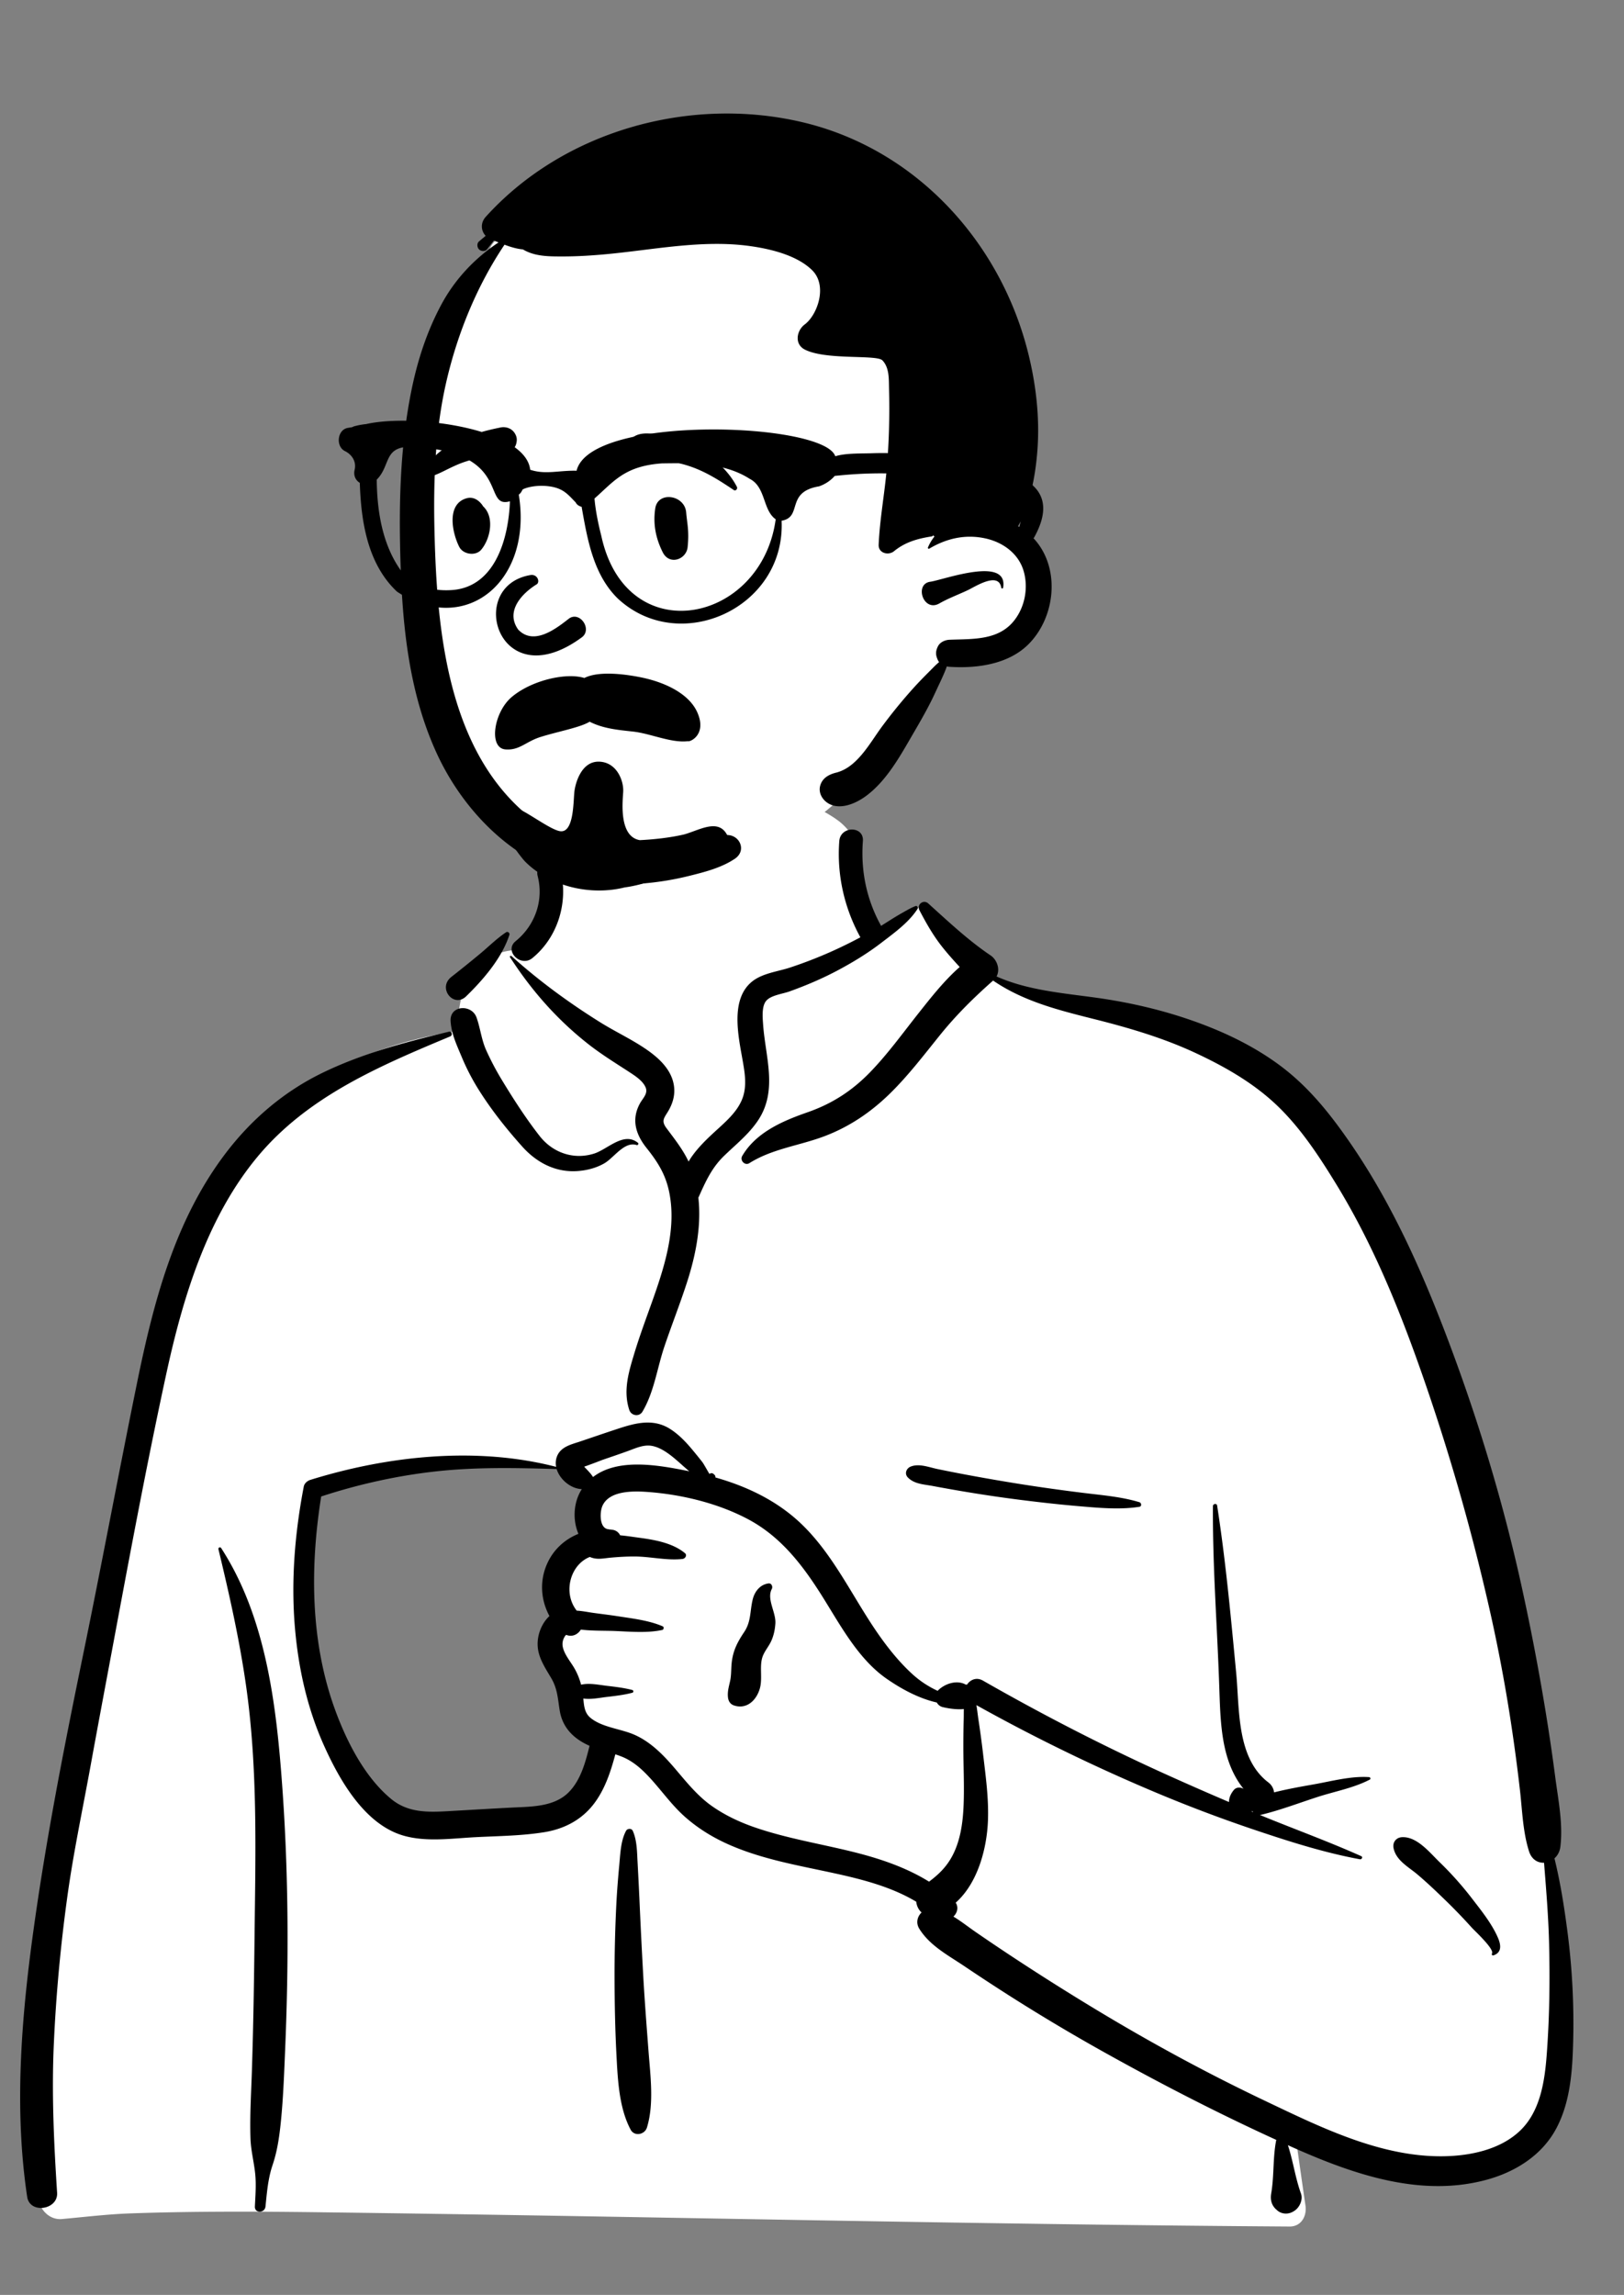 <svg width="213" height="301" fill="none" xmlns="http://www.w3.org/2000/svg"><rect width="100%" height="100%" fill="#808080" stroke="none"/><path fill-rule="evenodd" clip-rule="evenodd" d="M110.145 107.792c-6.416-4.963-22.523-7.195-29.37-2.416-6.763 4.799-7.5 12.56-10.652 19.699-2.974-1.425-7.884.616-8.746 3.419-1.07 1.322-1.118 5.036-1.855 6.814-32.083 5.188-36.954 30.599-40.815 59.448C13.598 224.031 2 253.242 7.036 283.366a17.32 17.32 0 0 0-1.652 3.015c-1.146 1.981.33 4.784 2.642 4.676 2.991-.267 5.953-.631 8.96-.745 8.331-.294 16.671-.259 25.007-.152l1.137.016c42.008.531 84.015 1.578 126.026 1.855 1.524.003 2.27-1.386 2.066-2.756-.41-2.758-.79-5.517-1.187-8.276 9.937 2.666 20.5 3.337 30.409.28.693-.717-1.615-.328-1.981-.438 9.119-6.33 6.395-19.666 5.588-29.272-5.023-32.913-6.794-69.33-26.201-97.416-8.395-11.462-20.704-20.537-34.848-22.578l-.392-.055c-4.136-.56-8.745-.741-12.361-3.026-4.066-3.299-5.799-9.393-10.078-9.45-1.412-.019-3.334 1.797-5.402 3.03-.155-2.712-1.593-5.001-1.911-7.104l-.026-.179c-.331-2.452.123-4.657-2.687-6.999zm-68.95 87.834c9.017-6.363 32.307-3.166 32.84-2.81 1.175.785 1.68.854 2.315 1.873.627.084 1.253.172 1.88.262 1.255.417.324 1.986-1.126 1.426.873 3.822-1.695 6.54-2.717 10.318-.331 1.227-.012 3.434 0 4.687-.099 1.598-1.838 3.486-1.548 5.09 1.03 5.7 6.623 11.261 4.265 16.789-1.562 3.123-6.26 4.715-9.383 5.776-6.472 2.524-17.747-.095-21.507-5.776-2.006-3.03-4.33-10.673-5.525-13.044l-.265-3.761c-.654-9.349-1.235-19.413.772-20.83z" fill="#fff"/><path fill-rule="evenodd" clip-rule="evenodd" d="M121.742 118.493c-.622-.56-1.543.143-1.148.9.889 1.7 1.801 3.311 2.994 4.814.723.911 1.498 1.773 2.283 2.625-2.015 1.771-3.743 3.97-5.375 6.031-2.087 2.635-4.06 5.382-6.402 7.794-2.31 2.378-4.865 4.041-7.953 5.149l-.624.221c-3.103 1.106-6.42 2.601-8.168 5.585-.345.589.35 1.316.933.949 3.039-1.912 6.61-2.296 9.918-3.56 3.196-1.22 5.981-3.098 8.442-5.494 2.458-2.393 4.521-5.116 6.673-7.78 2.128-2.635 4.419-4.886 6.936-7.115 3.885 2.655 8.318 3.81 12.827 4.945l.492.123c4.514 1.136 9.004 2.454 13.239 4.432 3.734 1.742 7.406 3.824 10.447 6.66 3.229 3.01 5.742 6.855 8.041 10.615 5.145 8.411 8.762 17.626 11.946 26.954a282.103 282.103 0 0 1 8.318 29.611 212.088 212.088 0 0 1 2.82 15.388c.365 2.488.69 4.981.975 7.48.304 2.668.374 5.413 1.18 7.979.345 1.099 1.161 1.555 1.977 1.517l.166 2.106c.22 2.809.425 5.619.494 8.445.115 4.7.063 9.386-.27 14.075l-.047.64c-.261 3.423-.846 7.268-3.379 9.774-2.623 2.596-6.658 3.412-10.194 3.459-8.235.109-16.163-3.845-23.45-7.313-7.506-3.572-14.806-7.536-21.932-11.836a331.088 331.088 0 0 1-10.762-6.781 282.172 282.172 0 0 1-5.179-3.486c-.982-.677-1.912-1.419-2.912-2.019.49-.463.709-1.191.299-1.827 2.888-2.548 4.091-7.094 4.231-10.772.114-2.969-.316-5.93-.656-8.871a137.973 137.973 0 0 0-.602-4.44c-.087-.584-.153-1.208-.255-1.823a237.155 237.155 0 0 0 24.051 11.678 188.54 188.54 0 0 0 12.825 4.81l.878.293c4.105 1.365 8.308 2.655 12.552 3.435.227.042.411-.298.169-.407-4.136-1.854-8.415-3.417-12.612-5.125l-.69-.285c.079-.005.161-.016.247-.037 2.462-.603 4.904-1.533 7.319-2.317 2.241-.727 4.758-1.183 6.853-2.28.161-.085.071-.313-.086-.323-2.354-.166-4.91.531-7.218.941l-.867.154c-1.453.26-2.938.54-4.383.905a1.897 1.897 0 0 0-.708-1.276c-4.235-3.186-3.805-9.623-4.258-14.369l-.336-3.524c-.591-6.167-1.216-12.333-2.166-18.453-.05-.327-.548-.234-.55.075-.049 7.587.515 15.14.797 22.715l.044 1.243c.156 4.674.278 9.528 3.176 13.125-.405-.241-.953-.241-1.281.156-.403.488-.636 1.035-.629 1.573a421.452 421.452 0 0 1-7.82-3.428c-8.341-3.754-16.507-7.955-24.457-12.501-.856-.489-1.669-.105-2.092.54l-.061-.009a.323.323 0 0 0-.031-.002l-.061-.003h-.007c-1.119-.625-2.644-.18-3.604.732-.028.027-.052.057-.078.086a12.858 12.858 0 0 1-3.381-2.252c-2.108-1.941-3.894-4.342-5.451-6.749-2.867-4.433-5.302-9.363-9.175-13.013-3.147-2.965-7.048-4.811-11.14-5.97a.415.415 0 0 0-.112-.336c-.21-.219-.36-.295-.631-.162a.097.097 0 0 0-.044.041l-.4-.693c-.217-.376-.441-.755-.519-.855a63.992 63.992 0 0 0-1.428-1.761c-.823-.978-1.761-1.943-2.847-2.621-2.378-1.484-4.878-.644-7.323.167-1.478.49-2.95.996-4.424 1.494l-.153.051c-1.1.358-2.386.672-2.878 1.856a2.457 2.457 0 0 0-.134 1.426c-10.444-2.698-22.044-1.458-32.235 1.709-.391.121-.782.448-.864.878-1.168 6.084-1.688 12.323-1.16 18.51.456 5.342 1.62 10.576 3.816 15.466l.125.276c2.063 4.531 5.333 10.118 10.326 11.538 3.015.858 6.35.352 9.425.195 2.989-.153 6.044-.175 9.004-.652 2.636-.426 4.946-1.626 6.576-3.804 1.405-1.879 2.145-4.15 2.752-6.409.277.09.553.185.824.293 1.146.455 2.116 1.188 2.994 2.052 1.853 1.822 3.29 4.037 5.228 5.776 1.755 1.575 3.755 2.799 5.9 3.741 4.445 1.951 9.213 2.731 13.914 3.765l.328.072c3.539.789 7.152 1.758 10.276 3.63.061.551.308 1.07.704 1.41-.551.525-.784 1.358-.3 2.139 1.353 2.18 3.682 3.421 5.774 4.816l.136.091a279.449 279.449 0 0 0 6.225 4.074 251.792 251.792 0 0 0 12.999 7.706c7.082 3.931 14.317 7.639 21.683 11.003-.442 2.209-.281 4.488-.613 6.712l-.051.318c-.142.825.05 1.516.609 2.055l.06.055-.001-.007.052.049.018.015-.006-.005c.064.06.131.116.199.164l.086.056c.539.333 1.233.329 1.785.036l.063-.036.106-.061c.73-.427 1.233-1.483.93-2.321-.744-2.062-1.025-4.262-1.711-6.338l.545.248.718.318c7.765 3.411 16.391 6.284 24.852 3.958 3.738-1.028 7.232-3.202 9.103-6.746 1.84-3.487 2.1-7.536 2.198-11.414a93.341 93.341 0 0 0-.753-14.395c-.417-3.186-.922-6.432-1.7-9.585.4-.359.694-.873.772-1.511.367-3.011-.275-6.142-.669-9.138a269.087 269.087 0 0 0-1.289-8.755 306.501 306.501 0 0 0-3.408-17.551c-2.335-10.337-5.418-20.491-9.129-30.402l-.325-.864c-3.429-9.059-7.4-17.925-12.93-25.883-2.645-3.808-5.441-7.26-9.178-10.004-3.502-2.57-7.451-4.421-11.527-5.836-4.08-1.416-8.274-2.365-12.542-2.955-4.334-.599-8.909-.967-12.952-2.773.511-.931.072-2.189-.789-2.767-2.897-1.944-5.575-4.474-8.172-6.811zm-92.734 84.553c-.122-.187-.41-.069-.357.153 1.41 5.864 2.732 11.74 3.595 17.716 1.56 10.787 1.273 21.714 1.145 32.58l-.006.562c-.066 5.852-.157 11.706-.347 17.556-.096 2.957-.286 5.943-.183 8.901.056 1.605.477 3.123.627 4.709.13 1.386.014 2.794-.051 4.183-.044.923 1.297.883 1.388 0l.117-1.144c.151-1.446.339-2.884.805-4.269.562-1.665.83-3.3 1.026-5.049.298-2.679.43-5.386.545-8.084l.079-1.866c.48-11.276.464-22.605-.314-33.869l-.057-.804c-.77-10.648-2.107-22.152-8.012-31.275zM59.04 135.94c.368-.154.239-.719-.169-.621l-.74.18c-5.431 1.321-10.764 2.753-15.832 5.212-5.072 2.46-9.366 6.133-12.778 10.65-6.633 8.78-9.39 19.45-11.565 30.11-2.418 11.846-4.62 23.734-7.06 35.576l-.452 2.206c-2.257 11.029-4.388 22.064-5.958 33.224l-.113.81c-1.583 11.475-2.536 23.349-.808 34.854.342 2.277 4.07 1.71 3.925-.539-.421-6.502-.723-12.969-.432-19.485.292-6.518.894-13.007 1.79-19.467.755-5.437 1.88-10.806 2.876-16.2l.156-.852c.834-4.587 1.694-9.17 2.551-13.753l1.282-6.862c1.92-10.275 3.88-20.559 6.092-30.769l.132-.601c2.166-9.823 5.358-20.113 11.855-27.913 6.592-7.917 16.03-11.903 25.248-15.76zm23.954 104.192c-.159-.359-.713-.32-.884 0-.668 1.252-.742 2.85-.868 4.264l-.013.146c-.161 1.725-.303 3.456-.39 5.186a184.833 184.833 0 0 0-.234 9.854c.01 3.37.077 6.736.256 10.101l.048.902c.163 2.925.437 6.187 1.805 8.743.497.93 1.85.657 2.138-.283.943-3.078.459-6.727.217-9.879l-.188-2.46c-.186-2.46-.364-4.921-.505-7.384a859.602 859.602 0 0 1-.505-10.112 508.75 508.75 0 0 0-.16-3.286l-.087-1.642c-.075-1.373-.069-2.88-.63-4.15zm106.079 4.362-.418-.41c-1.282-1.275-2.902-3.238-4.798-3.116-.756.048-1.237.686-1.08 1.441.334 1.615 1.956 2.453 3.123 3.439 1.279 1.08 2.484 2.234 3.687 3.399a72.81 72.81 0 0 1 3.095 3.192l.374.412c.359.398 2.916 2.748 2.64 3.357l-.016.027c-.076.117.052.278.179.237 1.104-.355 1.035-1.316.618-2.29-.802-1.872-2.206-3.603-3.433-5.201a43.656 43.656 0 0 0-3.971-4.487zm-110.08-46.935c.854-2.05 4-2.007 5.785-1.885 4.496.309 9.36 1.465 13.362 3.6 4.147 2.213 6.941 5.76 9.441 9.682l.117.184c2.437 3.848 4.783 8.403 8.599 11.049 1.943 1.348 4.212 2.578 6.57 3.111.162.289.424.518.768.602l.16.037c.671.15 1.715.317 2.616.217-.006.448-.002.893-.013 1.317a139.064 139.064 0 0 0-.045 3.654c-.001 2.549.134 5.104.03 7.653-.093 2.254-.407 4.61-1.472 6.626-.782 1.478-1.813 2.457-3.059 3.391-3.063-1.897-6.526-3.053-10.042-3.922-4.251-1.051-8.604-1.753-12.76-3.178-1.999-.686-3.922-1.584-5.663-2.804-1.849-1.295-3.261-3.047-4.714-4.761l-.227-.266c-1.483-1.728-3.1-3.381-5.196-4.318-1.805-.807-4.183-.95-5.76-2.199-.826-.653-.895-1.601-.982-2.571 1.01.146 2.08-.089 3.088-.209l.522-.062c.952-.115 1.882-.241 2.82-.488.174-.045.174-.312 0-.358-1.108-.29-2.206-.414-3.342-.549l-.267-.034c-1.028-.137-2.108-.344-3.116-.114a8.723 8.723 0 0 0-.809-2.035c-.514-.939-1.487-2.004-1.619-3.101a1.82 1.82 0 0 1 .188-1.004l.052-.099a.824.824 0 0 1 .25-.306c.013.014.039.031.095.049.776.248 1.453-.138 1.812-.732 1.525.192 3.19.127 4.62.191l1.445.071c1.545.072 3.16.104 4.612-.213.202-.044.264-.387.06-.475-1.784-.776-3.949-1.023-5.86-1.321-1.067-.167-2.142-.293-3.212-.44-.713-.098-1.47-.259-2.207-.298-1.852-2.341-.854-6.035 1.722-7.043.939.419 1.783.176 2.808.086 1.023-.089 2.05-.15 3.077-.145 2.06.009 4.242.559 6.28.322.332-.038.64-.487.31-.76-1.56-1.294-3.797-1.716-5.779-1.992l-.41-.056c-.665-.088-1.472-.218-2.31-.294-.19-.376-.53-.66-1.04-.73-.152-.021-.305-.034-.457-.047l.002-.015c-1.245-.061-1.191-2.198-.85-3.018zm85.266 39.983c.022.034.046.067.072.099l.039.046-.204-.084.093-.061zm-107-44.564c5.243-.572 10.493-.452 15.75-.298.421 1.397 1.885 2.588 3.303 2.633-1.11 1.718-1.225 4.042-.446 5.864-1.654.669-3.079 1.87-3.944 3.581-1.2 2.372-1.042 5.012.143 7.204-1.012.93-1.609 2.441-1.549 3.866.067 1.588.999 2.945 1.773 4.259.836 1.423.864 2.675 1.122 4.267.376 2.331 1.923 3.745 3.914 4.628l-.106.423c-.513 2.03-1.152 4.172-2.619 5.657-1.887 1.909-4.815 1.891-7.309 2.012l-.12.006c-2.284.116-4.566.252-6.848.384l-1.712.097c-2.629.147-5.153.165-7.298-1.601-3.503-2.881-5.904-7.649-7.424-11.871-3.19-8.86-3.228-18.584-1.764-27.811 4.911-1.608 10.006-2.74 15.135-3.3zm43.596 14.7-.038.002c-1.08.126-1.821 1.014-2.085 2.067-.384 1.531-.196 2.915-1.118 4.297-.95 1.421-1.534 2.559-1.672 4.315-.056.722-.03 1.443-.189 2.15l-.114.495c-.122.528-.222 1.037-.161 1.604.055.518.303.921.814 1.086 1.664.541 2.949-.705 3.379-2.28.371-1.361-.125-2.983.399-4.261.291-.708.826-1.301 1.128-2.014.3-.707.451-1.445.499-2.214.091-1.453-1.174-3.199-.468-4.516.15-.281-.02-.74-.374-.731zm22.106-14.998c-1.127-.232-2.406-.765-3.517-.322-.571.228-.853.935-.371 1.427.838.854 2.056.901 3.185 1.102l.099.019c1.335.251 2.672.488 4.01.714 2.519.424 5.044.798 7.577 1.117 2.602.327 5.212.618 7.825.837l1.012.085c2.207.179 4.504.314 6.669-.029.315-.05.264-.516 0-.597-2.372-.73-4.975-.925-7.428-1.234a247.45 247.45 0 0 1-7.808-1.088 264.804 264.804 0 0 1-7.761-1.341c-1.166-.22-2.33-.45-3.492-.69zm-40.663-2.342c.989-.356 2.077-.883 3.148-.706 1.848.304 3.493 2.133 4.956 3.337l-.735-.145c-3.758-.734-8.734-1.524-11.889.903-.008-.014-.014-.028-.023-.042-.255-.392-.55-.699-.872-1.035l-.09-.091-.174-.188.398-.14c.85-.305 1.86-.7 2.019-.758l.01-.004c1.086-.373 2.172-.742 3.252-1.131zm30.877-80.026c.154-2.021-2.941-2.004-3.095 0-.334 4.375.635 8.709 2.721 12.545.015.028.032.053.048.079a60 60 0 0 1-3.973 1.943 57.92 57.92 0 0 1-5.273 2.031c-1.618.529-3.612.738-4.973 1.839-2.87 2.321-1.792 7.139-1.24 10.262l.086.493c.275 1.607.474 3.255-.193 4.798-.712 1.647-2.152 2.869-3.437 4.048l-.26.239c-1.138 1.053-2.438 2.333-3.273 3.761-.762-1.6-1.8-2.909-2.899-4.381-.784-1.051-.226-1.398.337-2.424.542-.988.807-2.041.637-3.169-.313-2.081-1.95-3.585-3.58-4.715-1.925-1.334-4.074-2.322-6.064-3.563-4.09-2.549-8.072-5.463-11.66-8.7-.099-.09-.27.028-.191.15 2.834 4.38 6.158 8.164 10.242 11.377 1.656 1.302 3.396 2.383 5.147 3.518l.504.329c.703.462 1.58 1.081 1.898 1.869.32.792-.362 1.391-.73 2.047-1.166 2.085-.603 4.03.78 5.797l.064.082c1.374 1.72 2.415 3.319 2.913 5.517 1.07 4.72-.42 9.637-1.98 14.068l-.062.175c-.844 2.389-1.741 4.76-2.474 7.187l-.202.67c-.664 2.233-1.208 4.436-.463 6.731.253.781 1.302.966 1.737.231 1.536-2.592 1.918-5.71 2.881-8.559.938-2.777 2.016-5.503 2.922-8.291 1.167-3.59 1.948-7.454 1.524-11.219.013-.022.026-.043.037-.066l.297-.66c.81-1.788 1.592-3.349 3.065-4.774 1.537-1.486 3.205-2.802 4.414-4.601 2.626-3.908 1.002-8.256.685-12.529l-.037-.524c-.057-.887-.089-2.093.482-2.707.641-.691 2.146-.868 2.997-1.174 2.201-.791 4.369-1.713 6.434-2.82 1.966-1.053 3.871-2.217 5.644-3.581l.898-.686c1.418-1.087 2.889-2.274 3.839-3.754.11-.17-.077-.445-.275-.363-1.587.654-3.036 1.694-4.521 2.599a1.944 1.944 0 0 0-.08-.167c-1.836-3.376-2.592-7.117-2.298-10.958zm-50.677 23.135c-.632-1.761-3.513-1.625-3.398.467.088 1.607.76 3.058 1.374 4.518l.066.156a29.172 29.172 0 0 0 2.243 4.342c1.674 2.664 3.636 5.137 5.73 7.47 1.9 2.116 4.393 3.409 7.266 3.194 1.21-.09 2.432-.403 3.493-1.017 1.26-.73 2.628-2.921 4.235-2.391.155.052.3-.18.166-.289-1.856-1.518-3.962.835-5.738 1.403-2.677.854-5.424-.091-7.147-2.289-1.798-2.296-3.454-4.866-4.966-7.365a35.8 35.8 0 0 1-2.073-3.943c-.61-1.37-.75-2.859-1.25-4.256zm4.315-10.838c.078-.243-.22-.474-.43-.335-1.219.806-2.275 1.872-3.4 2.806a168.257 168.257 0 0 1-3.781 3.05c-1.86 1.457.297 4.14 1.935 2.548 2.242-2.177 4.696-5.025 5.676-8.069zm6.694-8.523c-.496-1.94-3.425-1.14-2.998.778l.014.058c.808 3.168-.343 6.393-2.802 8.446l-.09.075c-1.555 1.264.648 3.475 2.188 2.223 3.362-2.734 4.76-7.377 3.688-11.58z" fill="#000"/><path fill-rule="evenodd" clip-rule="evenodd" d="M58.175 50.38c-2.519-1.808 1.237-7.76 2.513-9.532l3.33-6.931c-.135-1.895 1.716-3.58 3.544-3.004 1.59-1.141 4.255-.595 5.063 1.191 17.588-7.66 48.02-4.473 49.594 19.164 3.402 6.73 6.774 13.518 9.793 20.43 4.188.224 6.218 5.312 3.725 8.6-.332 5.34-3.717 5.763-8.237 5.525-1.814.478-3.696.737-5.057 2.139-1.034 1.057-1.737 2.397-2.416 3.698-3.131 6-7.11 11.191-12.503 15.342-8.386 6.277-19.739 10.783-30.197 7.728-22.482-8.829-26.898-44.114-19.152-64.35z" fill="#fff"/><path fill-rule="evenodd" clip-rule="evenodd" d="M105.095 15.995c-14.689-3.411-31.19 1.167-41.385 12.446-.717.793-.64 1.824-.009 2.493-.294.239-.582.485-.874.73-.306.26-.261.78 0 1.043.259.259.797.312 1.043 0l.363-.458c.181-.229.36-.458.533-.693.21.077.416.16.622.239-3.115 2.07-5.711 4.82-7.491 8.129-1.926 3.58-3.155 7.4-3.954 11.377-1.425 7.092-1.631 14.367-1.44 21.579l.01.386c.246 8.694 1.093 17.531 4.76 25.525 2.94 6.407 8.164 12.298 14.715 15.103a25.63 25.63 0 0 0 11.925 2.014c2.161-.15 4.315-.491 6.418-1.011l.505-.126c1.916-.48 3.903-1.036 5.539-2.132 1.678-1.127.547-3.365-1.304-3.093-2.23.33-4.352 1.26-6.564 1.742-2.163.474-4.352.722-6.568.658-3.92-.111-7.492-1.315-10.733-3.502-12.39-8.366-13.896-25.187-14.22-38.78-.156-6.641.087-13.369 1.615-19.858 1.468-6.238 3.993-12.381 7.569-17.71.788.295 1.576.54 2.415.618 1.496.899 3.274.922 5.004.923h.24c1.8-.002 3.6-.109 5.391-.27 6.338-.563 12.86-1.988 19.231-1.08l.26.037c2.624.395 5.875 1.223 7.801 3.11 2.081 2.037.686 5.891-.961 7.116-1.065.792-1.397 2.577 0 3.296 2.759 1.423 9.435.633 10.186 1.421.901.942.838 2.378.864 3.6l.001.082c.093 3.48.007 6.949-.287 10.42-.284 3.356-.928 6.72-1.072 10.084-.048 1.11 1.291 1.446 2.024.837.144-.12.292-.233.44-.334 1.331-.944 2.843-1.342 4.465-1.594a.323.323 0 0 0 .2-.113l.02-.025.172.142a6.114 6.114 0 0 0-.852 1.424c-.047.106.053.24.17.17 2.245-1.335 4.689-1.902 7.273-1.361 2.324.484 4.427 1.959 5.109 4.319.627 2.171.166 4.675-1.24 6.462-2.078 2.648-5.454 2.408-8.483 2.53-.593.025-1.255.312-1.532.879-.325.669-.303 1.125 0 1.791.042.095.098.181.162.259a10.6 10.6 0 0 0-.736.681l-.79.796a62.23 62.23 0 0 0-1.598 1.662 67.526 67.526 0 0 0-4.303 5.231l-.125.169c-1.579 2.16-3.217 5.28-5.955 5.961-.938.235-1.81.698-2.089 1.714-.279 1.016.378 2.001 1.261 2.426 1.532.737 3.476-.139 4.74-1.069 2.726-2.008 4.507-5.284 6.182-8.168l.458-.788c.862-1.488 1.705-2.994 2.424-4.557.409-.892.85-1.778 1.23-2.683.111-.264.222-.531.308-.806.122.026.246.044.363.05 3.655.24 7.864-.34 10.505-3.114 3.641-3.823 4.069-10.66-.069-14.308a7.972 7.972 0 0 0-1.459-1.014c.74-1.25 1.229-2.7 1.59-4.062.527-1.988.821-4.014.967-6.064.295-4.181-.195-8.439-1.2-12.501-3.644-14.724-14.832-26.929-29.78-30.4zm26.471 61.099c.723-4.195-7.671-1.093-9.502-.8l-.053.007c-2.1.292-.93 3.974 1.137 2.877l.063-.034c1.117-.64 2.347-1.1 3.52-1.643l.25-.117c.932-.447 4.011-2.455 4.345-.29.018.12.22.117.24 0z" fill="#000"/><path fill-rule="evenodd" clip-rule="evenodd" d="M70.405 76.63c-1.684 1.024-4.25 3.411-2.438 5.949 2.133 2.238 5.203-.328 6.716-1.488 1.403-.9 2.98 1.413 1.677 2.463-10.933 8.095-15.37-6.656-6.806-8.127.942-.162 1.293.887.851 1.204zm19.593-9.415c-.186-2.31-3.704-2.834-4.054-.549-.313 2.047.056 3.928.978 5.771.88 1.761 3.096.94 3.263-.664.225-2.15-.072-3.122-.187-4.558zM63.22 66.192c-.49-.642-1.198-1.08-2.046-.833-2.65.775-1.87 4.538-.939 6.37.506.994 2.14 1.246 2.88.37 1.204-1.428 1.78-4.28.25-5.687a1.948 1.948 0 0 0-.145-.22zM86.96 57.11l-.419-.074c-1.295-.224-2.905-.44-3.822.602-.486.552-.653 1.579 0 2.107 1.15.93 2.42.57 3.797.649a15.1 15.1 0 0 1 3.318.565c2.398.685 4.352 1.936 6.4 3.31.268.18.543-.163.414-.415-1.182-2.315-3.473-4.217-5.768-5.377-1.225-.619-2.565-1.132-3.92-1.367zM65.638 56.07l-.32.066c-3.488.729-8.02 2.185-9.67 5.61-.063.485.003.589.057.656l.018.023c.045.058.08.138.29.203.058-.013.117-.028.177-.044.757-.198 1.356-.471 1.936-.755l.628-.31c.73-.357 1.465-.702 2.245-.956a26.437 26.437 0 0 1 5.114-1.13c.377-.044.74-.171 1.026-.389a1.54 1.54 0 0 0 .574-.874c.123-.492.087-.865-.177-1.31a1.66 1.66 0 0 0-.81-.698 1.9 1.9 0 0 0-1.088-.092z" fill="#000"/><path fill-rule="evenodd" clip-rule="evenodd" d="M52.67 74.956c1.491 2.002 4.255 2.64 6.803 2.42 5.498-.53 7.228-6.772 7.408-11.625-3.686 1.037.312-6.307-12.29-7.114-4.441-.37-3.217 2.312-5.179 4.272.04 4.114.725 8.584 3.259 12.047m26.183-4.727c3.245 15.199 21.017 11.583 22.884-2.117-1.724-1.217-1.27-4.221-3.411-5.31-3.395-2.168-7.638-2.075-11.492-2.024-4.927.338-6.33 2.379-8.862 4.606.122 1.487.473 3.25.88 4.845M45.632 56.12c.182-.03.364-.058.547-.085.142-.081.31-.143.504-.18a8.606 8.606 0 0 1 1.324-.23c6.317-1.422 20.93.597 21.532 5.987 2.012.671 3.752.07 6.084.13 1.774-7.418 32.454-6.37 33.93-1.899l.016-.005c1.418-.438 3.508-.332 5.131-.402a44.56 44.56 0 0 1 10.323.967c6.349 1.009 15.012 2.19 10.597 10.117l-.002.004h-.001c-.761.78-2.052.152-2.1-.904 1.484-3.756-1.868-4.207-4.448-5.286-6.418-2.306-12.953-2.625-19.592-1.912-.499.588-1.257 1.1-2.058 1.369-4.438.737-2.099 4.029-4.905 4.508.516 11.477-13.418 17.741-21.492 10.197-3.223-3.152-3.992-7.82-4.739-12.029-.395-.088-.646-.304-.793-.59-.95-.95-1.548-1.826-3.427-2.086-1.88-.26-3.326.262-3.522.422-.049.1-.102.2-.164.299a1.135 1.135 0 0 1-.335.36C69.897 76.3 61.025 83.527 52.068 77.6c-3.892-3.661-4.715-9.266-4.877-14.269-.528-.318-.862-.935-.68-1.71.253-1.07-.338-1.996-1.278-2.46-1.221-.605-1.005-2.81.398-3.041M76.643 88.925c2.054-1.041 5.857-.386 7.24-.12 3.212.62 6.484 2.125 7.59 4.665 1.245 2.863-.935 3.88-1.269 3.746-2.193.255-4.876-1.012-7.198-1.265-1.885-.208-3.871-.374-5.67-1.291-1.249.763-4.123 1.275-6.43 1.998-1.963.615-2.773 1.793-4.627 1.634-2.221-.19-1.528-4.884.848-6.88 2.6-2.185 7.12-3.228 9.516-2.487zm-3.252 20.083c1.855.365 1.796-3.669 1.937-5.101.11-1.119.886-4.028 3.188-4.008 2.301.02 3.273 2.383 3.224 3.882-.031.973-.7 5.921 2.173 6.413 1.813-.089 3.906-.307 5.797-.745 2.222-.611 5.06-2.526 5.99.95.335 1.251-9.383 5.453-13.756 5.992-4.409 1.104-9.678-.049-13.001-3.315-.756-.743-2.932-3.871-3.112-4.654-.38-1.643.276-2.742 2.35-2.25 1.482.708 4.017 2.601 5.21 2.836z" fill="#000"/></svg>